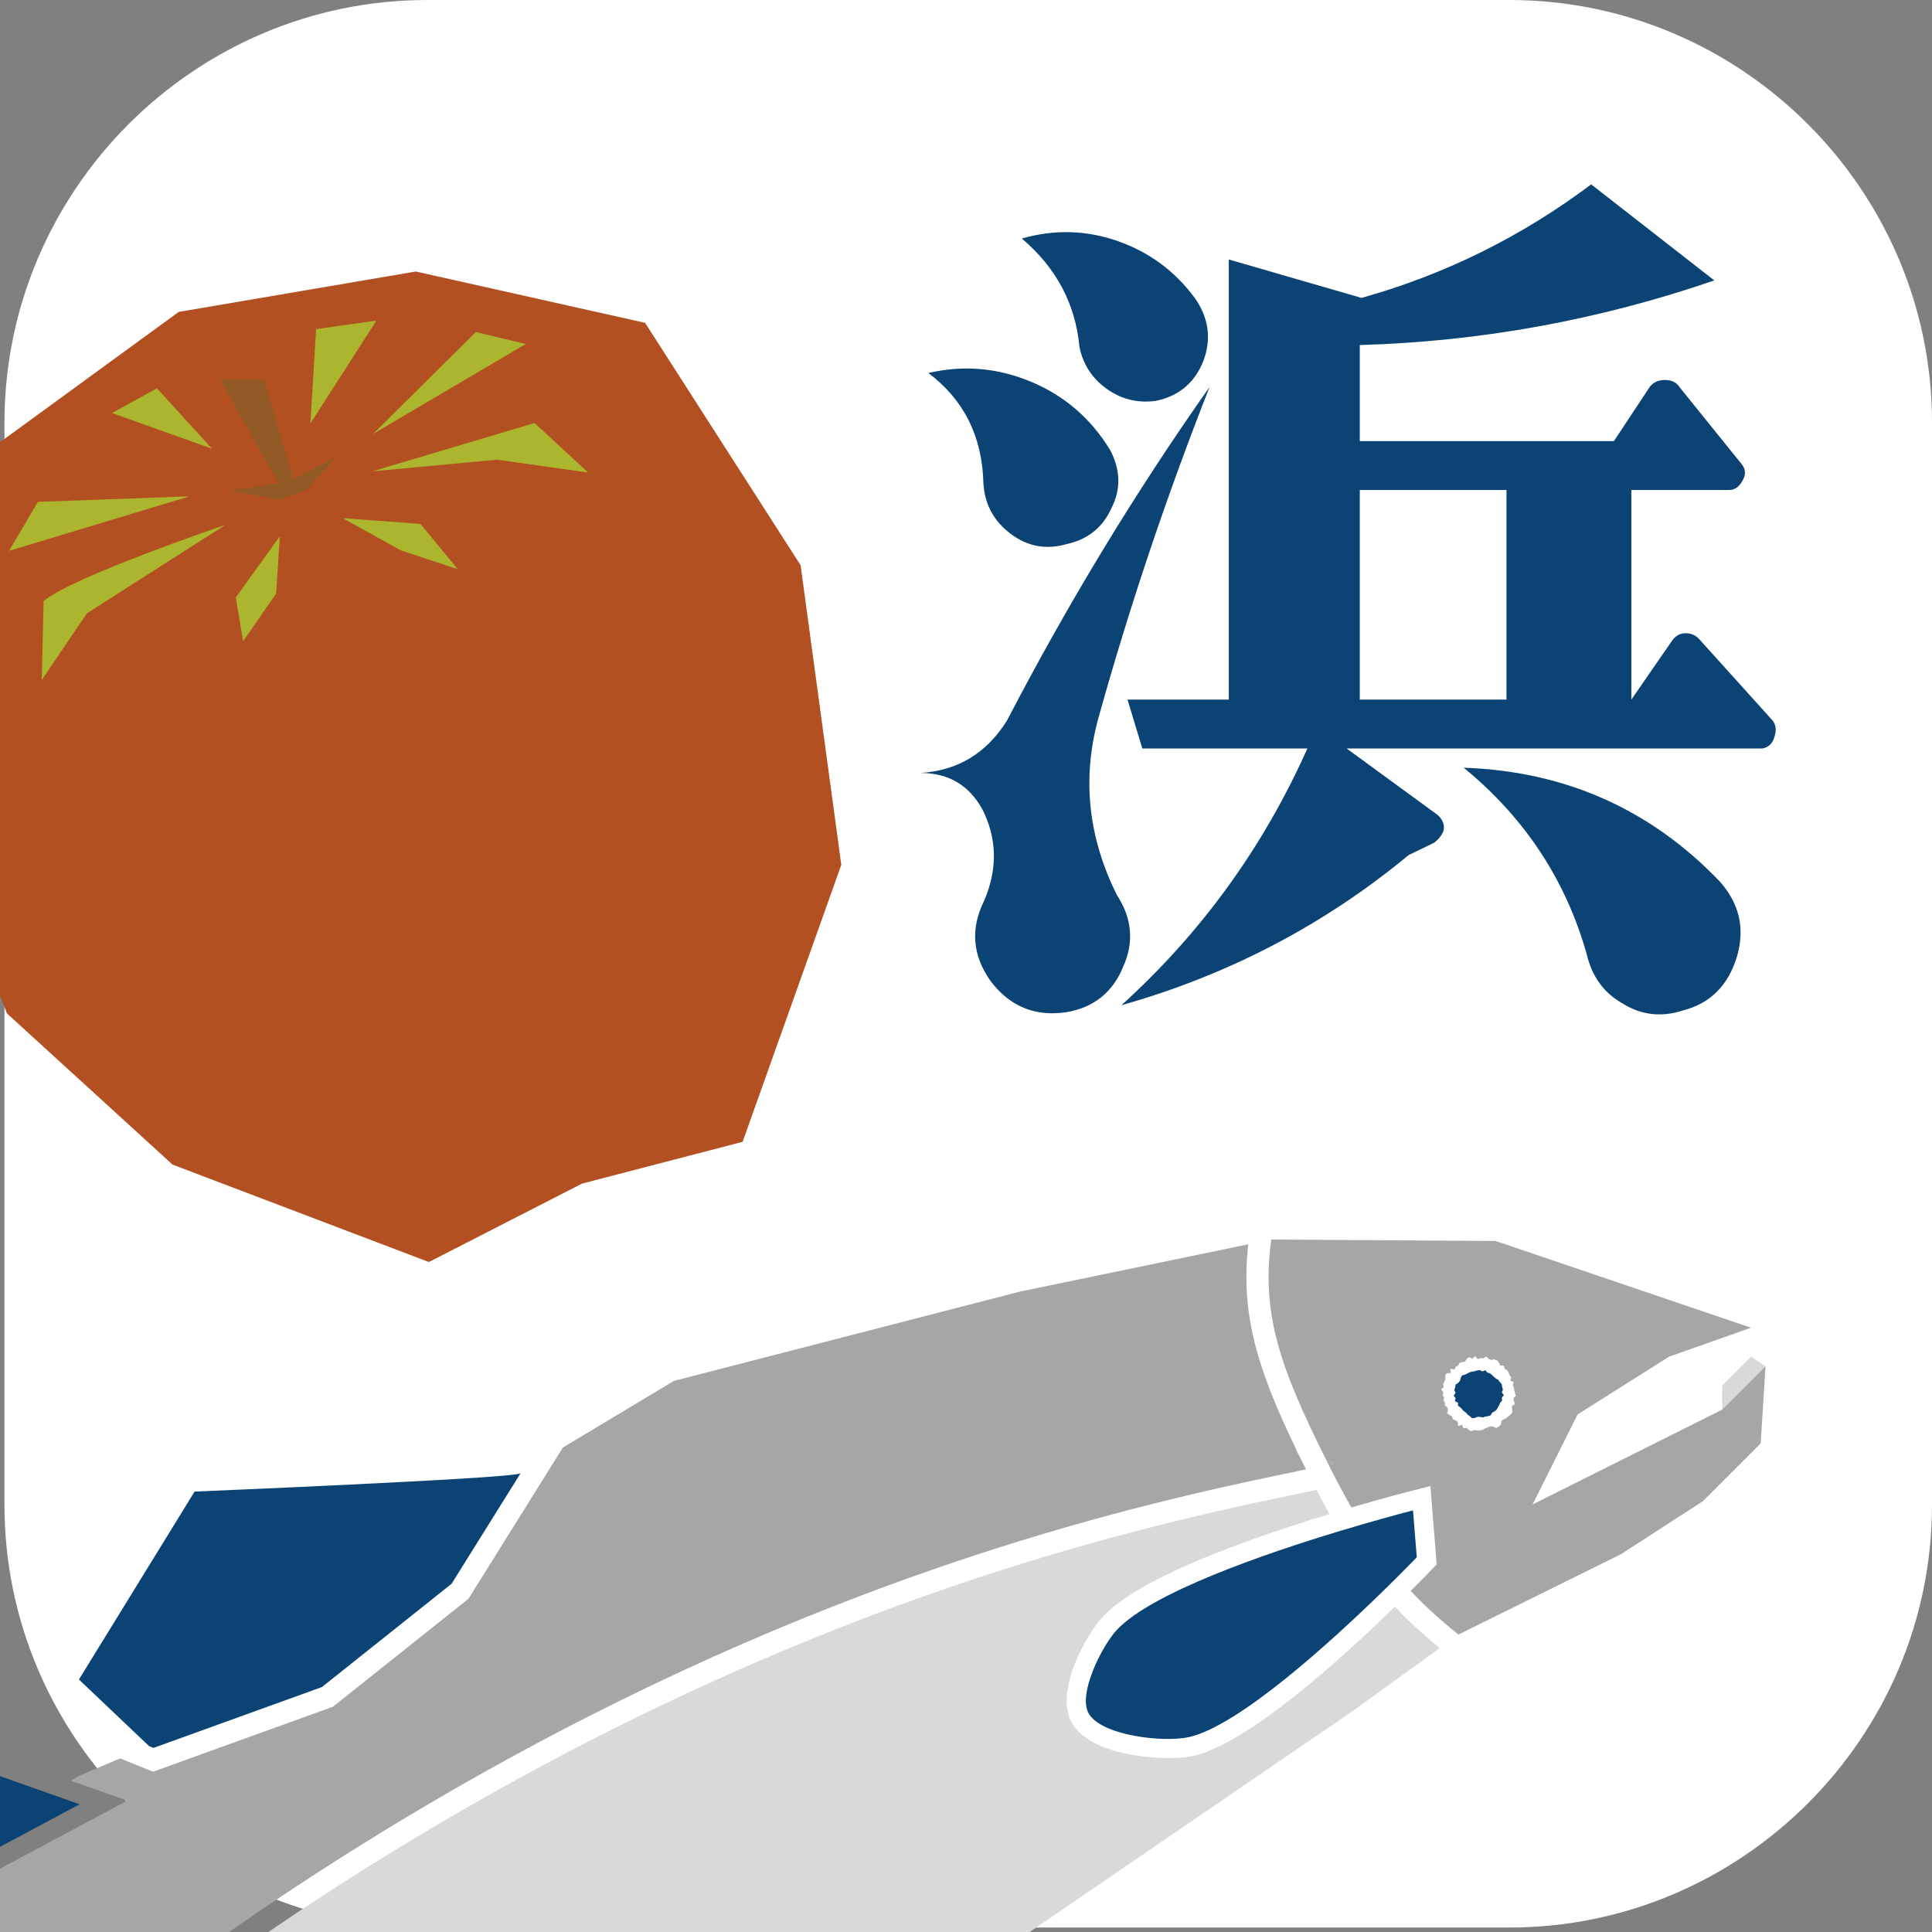 <?xml version="1.0" encoding="utf-8"?>
<!-- Generator: Adobe Illustrator 27.6.1, SVG Export Plug-In . SVG Version: 6.00 Build 0)  -->
<svg version="1.1" id="レイヤー_1" xmlns="http://www.w3.org/2000/svg" xmlns:xlink="http://www.w3.org/1999/xlink" x="0px"
	 y="0px" width="512px" height="512px" viewBox="0 0 512 512" style="enable-background:new 0 0 512 512;" xml:space="preserve">
<rect x="0" y="0" width="512" height="512" fill="#808080" stroke="none"/>
<style type="text/css">
	.st0{fill:#FFFFFF;}
	.st1{fill:#0B4474;}
	.st2{fill:#B35021;}
	.st3{fill:#915A24;}
	.st4{fill:#ACB52E;}
	.st5{fill:#D9D9D9;}
	.st6{fill:none;}
	.st7{fill:#A6A6A5;}
</style>
<g>
	<g>
		<path class="st0" d="M512,398.816c0,61.6-50.4,112-112,112H113.184c-61.6,0-112-50.4-112-112V112c0-61.6,50.4-112,112-112H400
			c61.6,0,112,50.4,112,112V398.816z"/>
	</g>
	<g>
		<g>
			<path class="st1" d="M243.95,204.839c9.872-0.615,17.509-5.243,22.911-13.885c16.2-31.163,34.095-60.633,53.69-88.403
				c-11.419,29.007-21.215,58.166-29.391,87.477c-4.476,16.048-2.857,31.784,4.86,47.21c4.01,6.172,4.549,12.497,1.62,18.977
				c-2.777,6.787-7.792,10.797-15.042,12.034c-8.331,1.233-15.042-1.544-20.134-8.331c-4.784-6.791-5.323-13.885-1.62-21.291
				c3.547-8.331,3.392-16.352-0.463-24.068C256.83,208.079,251.355,204.839,243.95,204.839z M246.033,98.848
				c9.257-2.159,18.317-1.389,27.19,2.314c8.87,3.703,15.854,9.72,20.945,18.051c2.777,5.247,2.929,10.338,0.463,15.274
				c-2.314,5.247-6.328,8.487-12.034,9.72c-5.402,1.544-10.338,0.618-14.811-2.777c-4.476-3.392-6.867-7.868-7.174-13.422
				C260.301,115.666,255.442,105.946,246.033,98.848z M270.795,63.209c8.639-2.466,17.125-2.235,25.456,0.694
				c8.331,2.932,15.118,7.948,20.365,15.042c3.703,5.247,4.473,10.801,2.314,16.662c-2.314,5.865-6.559,9.412-12.728,10.645
				c-4.784,0.618-9.105-0.463-12.96-3.24c-3.858-2.777-6.248-6.48-7.174-11.108C284.988,80.49,279.896,70.926,270.795,63.209z
				 M298.797,185.4h26.845V68.763l35.176,10.183c22.061-6.169,42.35-16.2,60.864-30.085l32.63,25.456
				c-30.548,10.493-61.869,16.2-93.957,17.125v25.456h67.344l9.488-14.348c0.926-1.233,2.273-1.851,4.048-1.851
				c1.772,0,3.046,0.618,3.82,1.851l16.431,20.365c1.078,1.237,1.233,2.625,0.463,4.166c-0.926,1.851-2.162,2.777-3.703,2.777
				h-25.919V185.4l10.877-15.737c0.926-1.233,2.083-1.851,3.471-1.851s2.546,0.463,3.471,1.389l19.208,21.291
				c1.233,1.237,1.54,2.777,0.926,4.628c-0.463,1.851-1.544,2.932-3.24,3.24H356.884l24.068,17.588
				c1.389,1.237,1.927,2.625,1.62,4.166c-0.463,1.237-1.313,2.314-2.546,3.24l-6.711,3.24
				c-22.372,18.514-47.752,31.781-76.138,39.805c21.135-19.129,37.566-41.808,49.293-68.038h-43.739L298.797,185.4z
				 M360.355,129.859V185.4h38.879v-55.541H360.355z M387.894,203.451c26.845,0.926,49.445,10.956,67.807,30.085
				c5.243,5.865,6.787,12.497,4.628,19.902c-2.314,7.713-7.098,12.497-14.348,14.348c-5.71,1.851-11.032,1.233-15.968-1.851
				c-4.939-2.777-8.1-7.098-9.488-12.96C414.971,233.228,404.094,216.721,387.894,203.451z"/>
		</g>
	</g>
	<g>
		<polygon class="st2" points="1.854,268.581 -24.255,201.422 -10.993,125.2 47.368,82.656 110.192,71.952 170.958,85.557 
			212.163,149.78 222.952,229.19 196.801,302.596 154.254,313.663 113.657,334.45 45.726,308.633 		"/>
		<polygon class="st3" points="58.36,100.563 69.975,100.645 77.879,127.396 74.41,129.091 		"/>
		<polygon class="st3" points="89.17,121.07 81.004,129.967 73.908,132.409 60.929,129.926 76.14,127.794 		"/>
		<g>
			<polygon class="st4" points="10.033,132.996 2.412,145.974 50.216,131.539 			"/>
			<path class="st4" d="M59.706,139.117c0,0-40.512,13.691-48.145,20.185l-0.491,20.891l11.97-17.658L59.706,139.117z"/>
			<polygon class="st4" points="98.68,124.908 141.678,112.102 155.866,125.239 131.738,121.82 			"/>
			<polygon class="st4" points="74.166,142.114 62.486,158.34 64.428,169.922 73.172,157.323 			"/>
			<polygon class="st4" points="106.219,145.855 90.811,137.312 111.435,138.854 121.305,150.842 			"/>
			<polygon class="st4" points="98.888,114.983 126.093,88.001 139.317,91.16 			"/>
			<polygon class="st4" points="83.769,87.22 99.757,84.958 82.263,112.207 			"/>
			<polygon class="st4" points="41.594,102.906 29.667,109.456 56.178,118.914 			"/>
		</g>
	</g>
	<g>
		<polygon class="st5" points="456.388,373.571 456.388,367.186 464.051,359.524 467.882,362.078 		"/>
		<g>
			<g>
				<g>
					<path class="st6" d="M137.889,464.365c-12.057,6.535-24.416,13.635-37.048,21.378
						C113.693,478.09,126.022,470.995,137.889,464.365z"/>
					<path class="st7" d="M351.55,387.072c0.183,0.365,0.361,0.724,0.547,1.093c0.52-0.108,1.034-0.216,1.535-0.321
						C352.941,387.586,352.245,387.33,351.55,387.072z"/>
					<polygon class="st1" points="-120.742,556.652 -106.647,557.302 -68.389,538.012 					"/>
					<polygon class="st1" points="-93.517,566.1 -87.717,570.346 -51.519,542.636 					"/>
					<polygon class="st1" points="-77.565,582.945 -76.142,591.007 -45.944,555.771 					"/>
					<path class="st1" d="M-70.485,620.36l18.147-33.865c1.031-2.588,2.6-6.244,4.816-10.707l-22.293,30.127L-70.485,620.36z"/>
					<path class="st1" d="M-44.182,571.275l-3.339,4.513c-2.216,4.463-3.785,8.118-4.816,10.707L-44.182,571.275z"/>
					<g>
						<path class="st7" d="M396.367,328.875l-59.467-0.384c-2.762,19.832,2.542,34.406,14.65,58.581
							c0.695,0.258,1.391,0.514,2.082,0.771c-0.501,0.105-1.015,0.213-1.535,0.321c0.193,0.384,0.372,0.747,0.568,1.136
							c1.893,3.745,3.707,7.119,5.463,10.197c8.832-2.588,14.974-4.158,15.073-4.183l5.867-1.494l1.666,20.747l-1.585,1.656
							c-0.774,0.809-2.646,2.75-5.287,5.395c4.168,4.492,8.266,7.992,12.612,11.568l8.617-12.365l8.939-17.879l14.047-28.095
							l24.264-15.324l21.71-7.662L396.367,328.875z"/>
						<path class="st1" d="M374.461,400.265c0,0-5.511,1.403-13.658,3.771c-1.829,0.532-3.788,1.111-5.851,1.735
							c-20.041,6.064-49.582,16.261-58.896,26.079c-4.029,4.247-10.412,17.021-7.592,22.151c3.287,5.979,19.875,7.828,26.539,6.365
							c13.262-2.913,37.883-25.428,51.246-38.447c1.578-1.537,3-2.941,4.226-4.166c3.11-3.105,4.984-5.062,4.984-5.062
							L374.461,400.265z"/>
					</g>
					<path class="st1" d="M137.651,390.539c-4.523,1.37-86.084,4.741-86.084,4.741l-30.649,49.805l18.583,17.648l1.183,0.476
						l44.624-16.122l34.37-27.376l18.268-29.262C137.946,390.45,137.839,390.483,137.651,390.539z"/>
					<g>
						<path class="st0" d="M400.249,365.867l0.246-0.891l-0.484-0.553l-0.228-0.715l-0.419-0.599l-0.627-0.409l-0.243-0.809
							l-0.923-0.017l-0.332-0.789l-0.521-0.592l-0.724-0.238l-0.852,0.152l-0.653-0.321l-0.626-0.561l-0.814,0.447l-0.709-0.046
							l-0.702,0.272l-0.776-0.811l-0.644,0.678l-0.834-0.391l-0.663,0.385l-0.474,0.774l-0.71,0.144l-0.715,0.191l-0.387,0.701
							l-0.654,0.304l-0.284,0.721l-1.166-0.115l0.195,1.087l-1.186,0.058l-0.373,0.661l0.092,0.872l-0.289,0.664l-0.302,0.668
							l0.143,0.774l-0.716,0.624l0.646,0.784l-0.247,0.706l0.441,0.675l-0.219,0.738l0.411,0.628l-0.023,0.739l0.643,0.498
							l0.201,0.66l-0.235,0.948l0.642,0.444l0.665,0.373l0.203,0.769l0.732,0.255l0.541,0.437l0.157,1.043l1.024-0.313l0.351,0.912
							l0.823-0.093l0.581,0.57l0.687,0.338l0.8-0.331l0.713,0.141l0.724-0.025l0.711-0.145l0.659-0.375l0.646-0.272l0.631-0.274
							l0.734-0.012l1.003,0.423l0.657-0.38l0.555-0.527l0.143-0.99l0.598-0.384l0.678-0.343l0.58-0.469l0.631-0.469l0.4-0.641
							l-0.047-0.848l-0.063-0.793l0.823-0.495l-0.334-0.826l-0.08-0.722l0.649-0.661l-0.267-0.729l-0.157-0.703l-0.096-0.701
							l-0.275-0.659l0.203-0.806L400.249,365.867z"/>
					</g>
					<g>
						<polygon class="st1" points="397.984,366.829 397.48,366.261 397.053,365.683 396.407,365.306 395.888,364.861 
							395.394,364.383 394.854,363.937 394.178,363.75 393.64,363.133 392.851,363.44 392.19,363.093 391.486,363.181 
							390.814,363.39 390.127,363.486 389.456,363.678 388.835,364 388.196,364.305 387.431,364.514 387.101,365.212 
							386.897,365.938 386.447,366.47 385.739,366.931 385.644,367.675 385.398,368.371 385.756,369.125 385.229,369.848 
							385.744,370.514 385.545,371.303 386.409,371.742 386.363,372.534 387.01,372.944 387.445,373.461 387.911,373.949 
							388.467,374.333 388.937,374.874 389.515,375.299 390.103,375.834 390.87,375.759 391.606,375.44 392.287,375.513 
							393.002,375.628 393.668,375.389 394.388,375.299 395.066,375.044 395.459,374.35 396.084,374.024 396.624,373.569 
							396.968,372.95 397.316,372.35 397.583,371.714 398.083,371.139 397.994,370.396 398.545,369.73 397.998,369.018 
							398.292,368.27 398.085,367.572 						"/>
					</g>
				</g>
				<polygon class="st7" points="386.474,433.187 429.57,411.882 451.28,397.835 466.605,382.51 467.882,362.078 456.388,373.571 
					400.199,401.666 				"/>
				<g>
					<polygon class="st6" points="-93.517,566.1 -87.717,570.346 -51.519,542.636 					"/>
					<polygon class="st6" points="-77.565,582.945 -76.142,591.007 -45.944,555.771 					"/>
					<polygon class="st6" points="-120.742,556.652 -106.647,557.302 -68.389,538.012 					"/>
					<polygon class="st6" points="-69.814,605.915 -70.485,620.36 -52.338,586.494 -44.182,571.275 -47.521,575.788 					"/>
					<path class="st7" d="M343.37,383.964l0.067-0.014c-10.235-21.191-14.733-35.791-12.625-54.199l-60.388,12.505l-91.858,23.706
						l-29.404,17.662l-25.015,40.07l-35.922,28.612L40.57,469.524l-8.759-3.527l-10.916,4.634l-2.106,1.285l14.933,5.28
						l-45.127,24.126l-7.546-6.389l-42.416,25.869l-77.589,17.682l-37.04,20.539l43.668,7.381l44.696,16.602l5.108,48.527
						l2.366,47.364l48.111-87.133l0.052-0.118c0,0,41.397-49.86,132.835-105.903c12.633-7.743,24.991-14.843,37.048-21.378
						c94.756-51.359,170.488-67.178,208.222-74.962L343.37,383.964z M-120.742,556.652l52.353-18.64l-38.259,19.291
						L-120.742,556.652z M-87.717,570.346l-5.8-4.246l41.998-23.464L-87.717,570.346z M-77.565,582.945l31.622-27.174
						l-30.199,35.236L-77.565,582.945z M-52.338,586.494l-18.147,33.865l0.671-14.445l22.293-30.127l3.339-4.513L-52.338,586.494z"
						/>
				</g>
			</g>
			<path class="st1" d="M198.696,551.877c-2.227-6.416-6.06-13.255-12.341-20.075l-30.143,15.069l3.182,7.098l9.867,46.862
				l28.487-14.632C197.747,586.198,205.299,570.901,198.696,551.877z"/>
			<polygon class="st1" points="-18.611,488.528 -5.415,468.776 21.1,478.152 -10.753,495.181 			"/>
			<g>
				<path class="st5" d="M369.659,425.775c-13.845,13.524-38.947,36.372-53.561,39.581c-0.375,0.082-0.774,0.157-1.193,0.224
					c-6.783,1.074-25.939-0.06-30.918-9.117c-4.654-8.467,4.208-23.749,8.362-28.127c6.611-6.97,22.335-14.664,46.734-22.869
					c4.604-1.548,9.1-2.972,13.242-4.234c-1.122-2.002-2.266-4.122-3.439-6.377l-1.584,0.327
					c-36.359,7.499-112.019,23.105-206.602,74.37c-12.348,6.692-24.722,13.832-36.776,21.221
					C32.648,534.458-8.22,574.684-22.069,589.447l30.627-1.552l4.017-18.932l93.849-0.158l-5.53,14.411l0.865-0.044l42.56-20.31
					l10.791-4.441l-0.603-2.862l-4.961-11.066l37.961-18.977l2.604,2.827c3.74,4.061,6.854,8.352,9.338,12.821l51.017-13.846
					l108.252-74.047l22.817-16.51C377.387,433.314,373.513,429.899,369.659,425.775z"/>
			</g>
			<polygon class="st1" points="16.715,574.064 10.69,602.456 81.903,618.449 95.305,583.525 98.989,573.925 			"/>
		</g>
	</g>
</g>
</svg>
